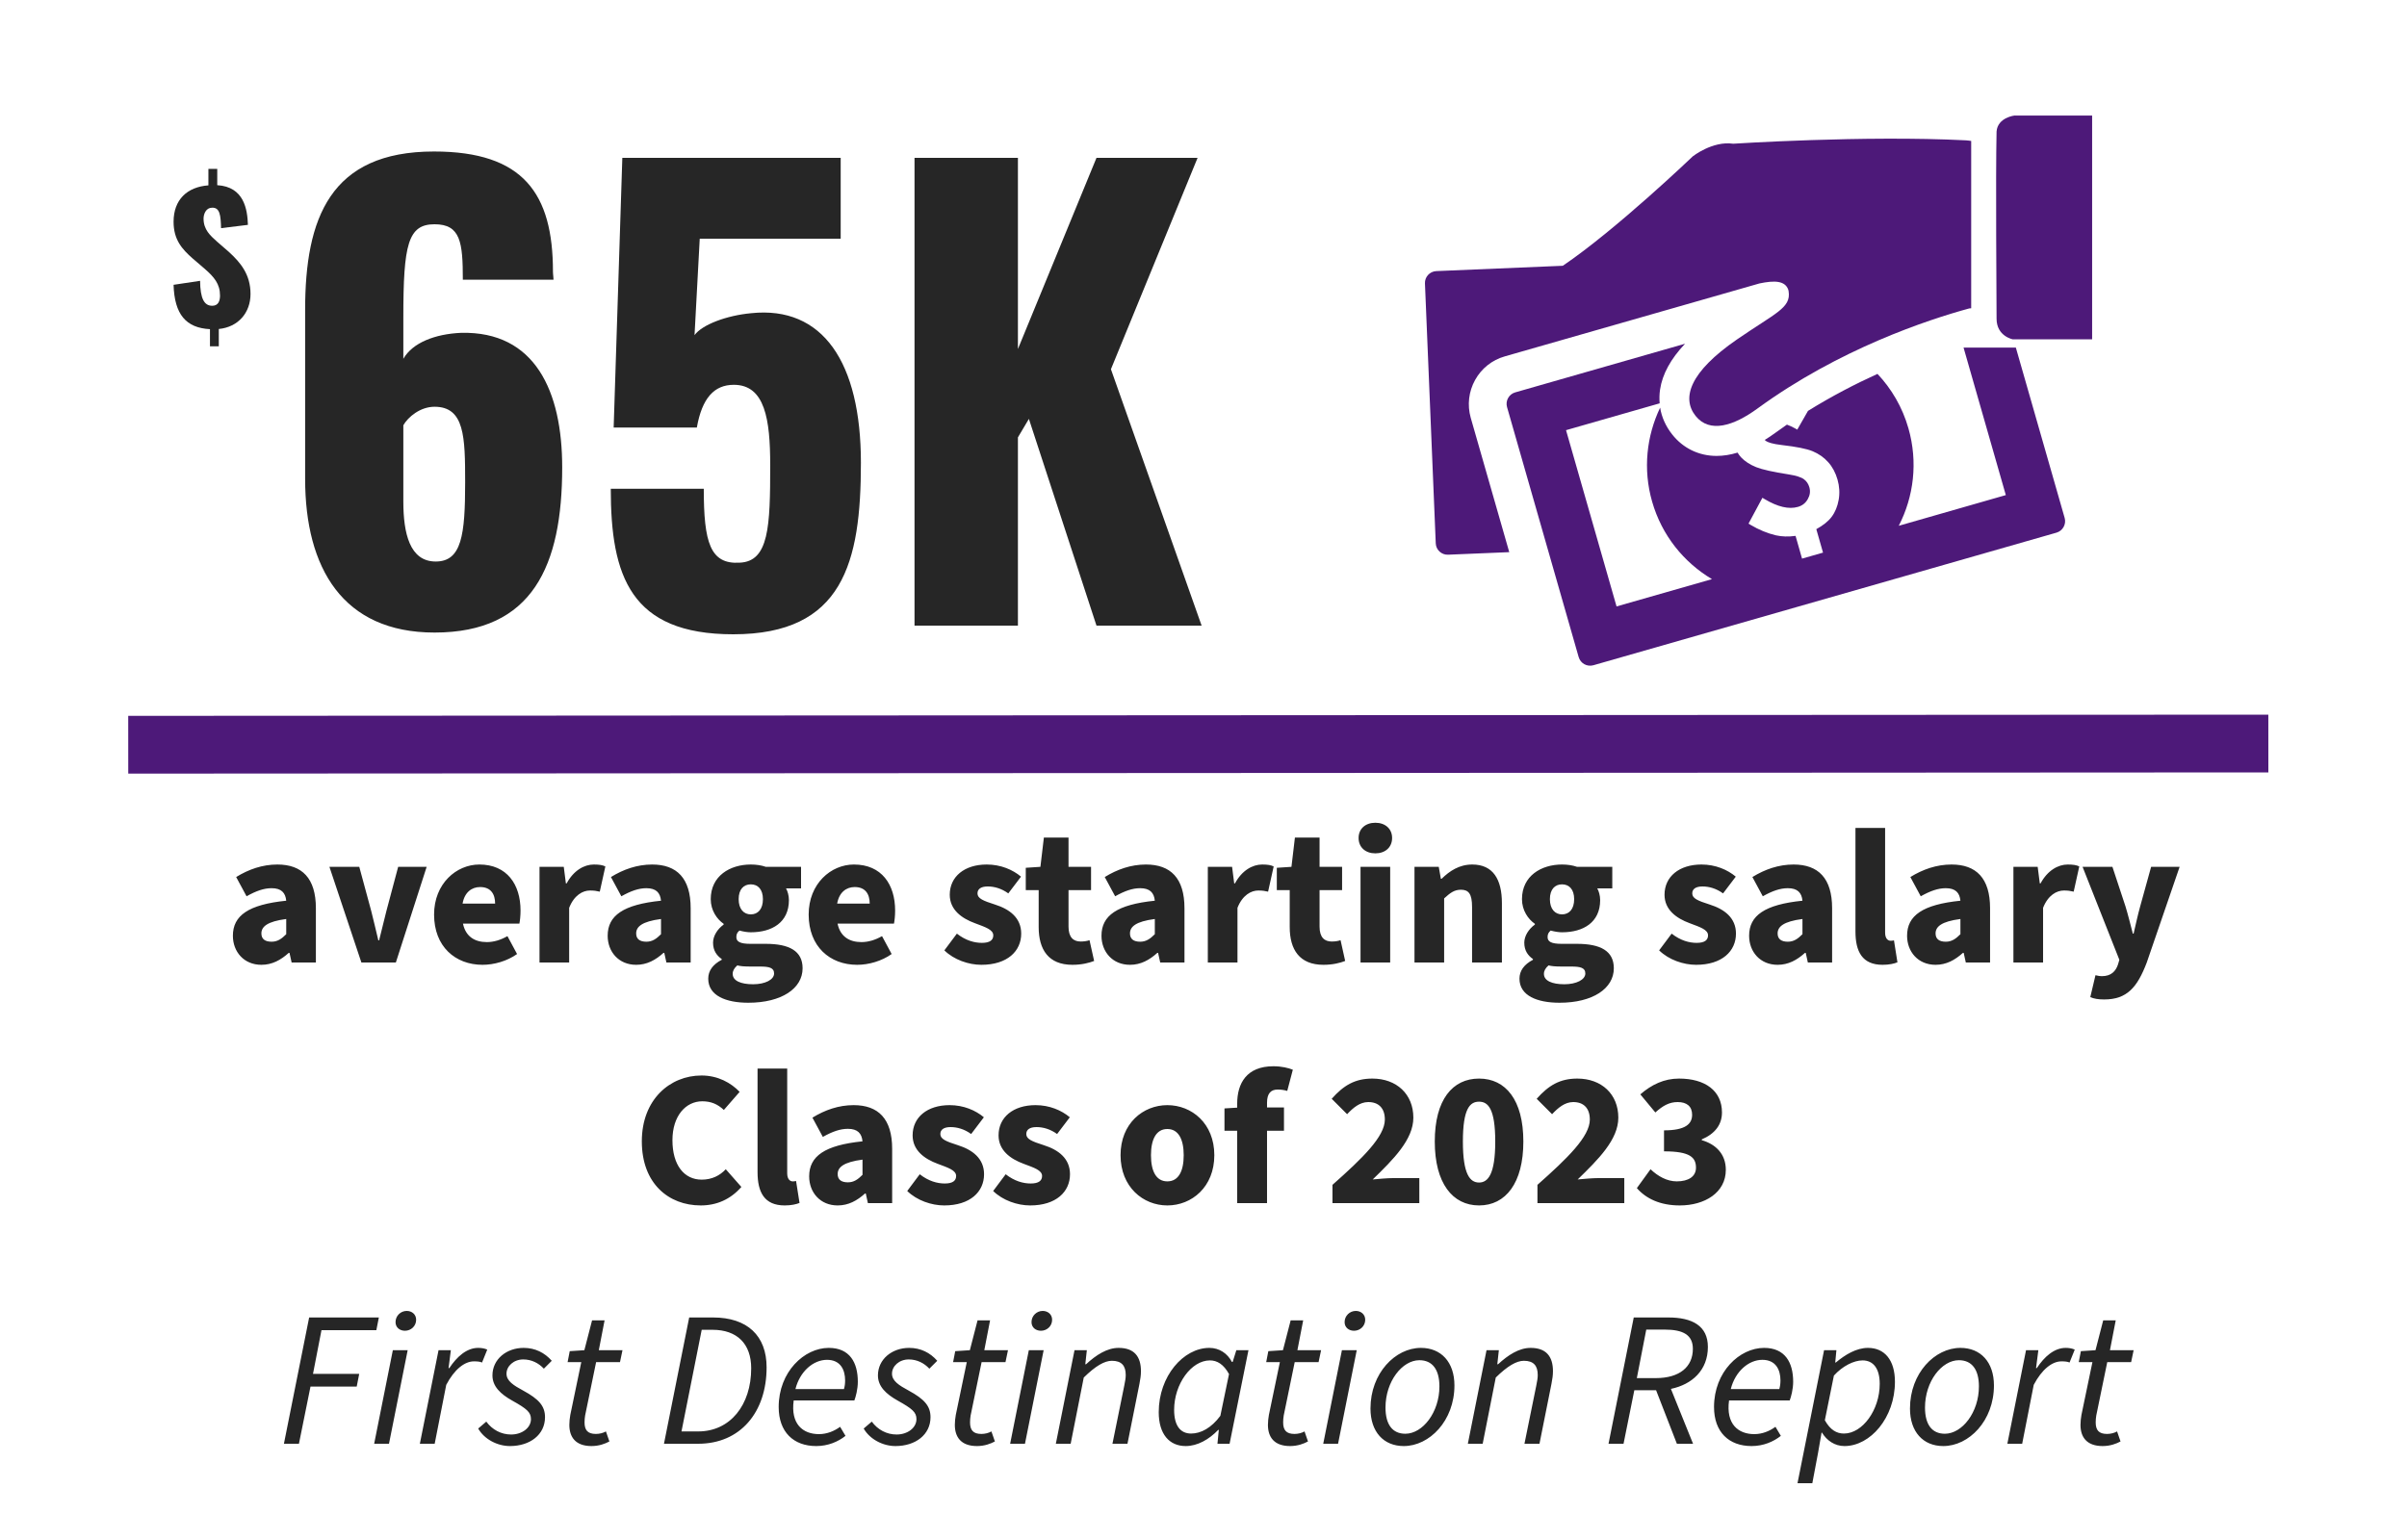 <svg width="250" height="160" viewBox="0 0 250 160" fill="none" xmlns="http://www.w3.org/2000/svg">
<path d="M27.149 100.24C25.329 100.24 24.189 98.88 24.189 97.22C24.189 95.12 25.809 93.98 29.729 93.58C29.649 92.76 29.229 92.28 28.209 92.28C27.409 92.28 26.609 92.56 25.609 93.12L24.529 91.12C25.829 90.32 27.249 89.82 28.809 89.82C31.369 89.82 32.809 91.24 32.809 94.36V100H30.289L30.069 99H29.989C29.169 99.74 28.269 100.24 27.149 100.24ZM28.209 97.84C28.829 97.84 29.249 97.54 29.729 97.06V95.48C27.749 95.74 27.149 96.28 27.149 96.98C27.149 97.56 27.529 97.84 28.209 97.84ZM37.535 100L34.215 90.06H37.315L38.555 94.64C38.795 95.62 39.055 96.66 39.295 97.7H39.375C39.635 96.66 39.895 95.62 40.135 94.64L41.355 90.06H44.315L41.115 100H37.535ZM50.125 100.24C47.285 100.24 45.085 98.34 45.085 95.02C45.085 91.8 47.405 89.82 49.785 89.82C52.665 89.82 54.065 91.9 54.065 94.6C54.065 95.16 54.005 95.68 53.945 95.96H48.085C48.365 97.3 49.305 97.88 50.565 97.88C51.285 97.88 52.005 97.66 52.705 97.26L53.705 99.12C52.665 99.86 51.305 100.24 50.125 100.24ZM48.045 93.88H51.425C51.425 92.9 50.985 92.16 49.865 92.16C48.985 92.16 48.245 92.72 48.045 93.88ZM56.035 100V90.06H58.555L58.775 91.78H58.855C59.575 90.44 60.675 89.82 61.675 89.82C62.255 89.82 62.595 89.88 62.875 90.02L62.295 92.64C61.935 92.56 61.715 92.52 61.275 92.52C60.535 92.52 59.635 93 59.115 94.32V100H56.035ZM66.075 100.24C64.255 100.24 63.115 98.88 63.115 97.22C63.115 95.12 64.735 93.98 68.655 93.58C68.575 92.76 68.155 92.28 67.135 92.28C66.335 92.28 65.535 92.56 64.535 93.12L63.455 91.12C64.755 90.32 66.175 89.82 67.735 89.82C70.295 89.82 71.735 91.24 71.735 94.36V100H69.215L68.995 99H68.915C68.095 99.74 67.195 100.24 66.075 100.24ZM67.135 97.84C67.755 97.84 68.175 97.54 68.655 97.06V95.48C66.675 95.74 66.075 96.28 66.075 96.98C66.075 97.56 66.455 97.84 67.135 97.84ZM77.72 104.18C75.42 104.18 73.56 103.46 73.56 101.68C73.56 100.86 74.04 100.2 74.96 99.72V99.64C74.44 99.28 74.06 98.76 74.06 97.94C74.06 97.24 74.52 96.52 75.16 96.06V95.98C74.46 95.5 73.82 94.58 73.82 93.42C73.82 91 75.82 89.82 77.98 89.82C78.54 89.82 79.08 89.9 79.54 90.06H83.2V92.3H81.64C81.8 92.58 81.94 93.04 81.94 93.52C81.94 95.84 80.18 96.86 77.98 96.86C77.64 96.86 77.24 96.8 76.8 96.68C76.58 96.88 76.48 97.04 76.48 97.36C76.48 97.84 76.88 98.06 77.94 98.06H79.52C81.98 98.06 83.36 98.8 83.36 100.6C83.36 102.7 81.18 104.18 77.72 104.18ZM77.98 95C78.72 95 79.24 94.46 79.24 93.42C79.24 92.4 78.72 91.88 77.98 91.88C77.24 91.88 76.72 92.4 76.72 93.42C76.72 94.46 77.26 95 77.98 95ZM78.22 102.26C79.48 102.26 80.4 101.78 80.4 101.14C80.4 100.54 79.88 100.42 78.94 100.42H77.98C77.26 100.42 76.88 100.38 76.58 100.3C76.26 100.58 76.1 100.86 76.1 101.18C76.1 101.9 76.94 102.26 78.22 102.26ZM89.031 100.24C86.191 100.24 83.991 98.34 83.991 95.02C83.991 91.8 86.311 89.82 88.691 89.82C91.571 89.82 92.971 91.9 92.971 94.6C92.971 95.16 92.911 95.68 92.851 95.96H86.991C87.271 97.3 88.211 97.88 89.471 97.88C90.191 97.88 90.911 97.66 91.611 97.26L92.611 99.12C91.571 99.86 90.211 100.24 89.031 100.24ZM86.951 93.88H90.331C90.331 92.9 89.891 92.16 88.771 92.16C87.891 92.16 87.151 92.72 86.951 93.88ZM101.926 100.24C100.606 100.24 99.085 99.72 98.085 98.74L99.385 97C100.306 97.72 101.206 97.96 101.986 97.96C102.826 97.96 103.166 97.66 103.166 97.18C103.166 96.58 102.326 96.32 101.266 95.92C99.846 95.4 98.645 94.5 98.645 92.96C98.645 91.08 100.166 89.82 102.486 89.82C103.946 89.82 105.186 90.36 106.046 91.08L104.726 92.82C104.006 92.3 103.266 92.1 102.586 92.1C101.866 92.1 101.526 92.38 101.526 92.82C101.526 93.34 102.086 93.58 103.346 93.98C104.866 94.46 106.066 95.36 106.066 97C106.066 98.82 104.626 100.24 101.926 100.24ZM111.381 100.24C108.901 100.24 107.881 98.66 107.881 96.32V92.48H106.541V90.16L108.061 90.06L108.421 87.02H110.981V90.06H113.321V92.48H110.981V96.28C110.981 97.4 111.501 97.82 112.241 97.82C112.561 97.82 112.901 97.78 113.161 97.68L113.641 99.84C113.121 100.04 112.361 100.24 111.381 100.24ZM117.364 100.24C115.544 100.24 114.404 98.88 114.404 97.22C114.404 95.12 116.024 93.98 119.944 93.58C119.864 92.76 119.444 92.28 118.424 92.28C117.624 92.28 116.824 92.56 115.824 93.12L114.744 91.12C116.044 90.32 117.464 89.82 119.024 89.82C121.584 89.82 123.024 91.24 123.024 94.36V100H120.504L120.284 99H120.204C119.384 99.74 118.484 100.24 117.364 100.24ZM118.424 97.84C119.044 97.84 119.464 97.54 119.944 97.06V95.48C117.964 95.74 117.364 96.28 117.364 96.98C117.364 97.56 117.744 97.84 118.424 97.84ZM125.449 100V90.06H127.969L128.189 91.78H128.269C128.989 90.44 130.089 89.82 131.089 89.82C131.669 89.82 132.009 89.88 132.289 90.02L131.709 92.64C131.349 92.56 131.129 92.52 130.689 92.52C129.949 92.52 129.049 93 128.529 94.32V100H125.449ZM137.455 100.24C134.975 100.24 133.955 98.66 133.955 96.32V92.48H132.615V90.16L134.135 90.06L134.495 87.02H137.055V90.06H139.395V92.48H137.055V96.28C137.055 97.4 137.575 97.82 138.315 97.82C138.635 97.82 138.975 97.78 139.235 97.68L139.715 99.84C139.195 100.04 138.435 100.24 137.455 100.24ZM141.309 100V90.06H144.389V100H141.309ZM142.849 88.66C141.829 88.66 141.109 88.04 141.109 87.06C141.109 86.1 141.829 85.48 142.849 85.48C143.869 85.48 144.589 86.1 144.589 87.06C144.589 88.04 143.869 88.66 142.849 88.66ZM146.914 100V90.06H149.434L149.654 91.3H149.734C150.554 90.5 151.554 89.82 152.914 89.82C155.074 89.82 155.994 91.36 155.994 93.84V100H152.894V94.24C152.894 92.86 152.534 92.44 151.734 92.44C151.034 92.44 150.614 92.78 149.994 93.34V100H146.914ZM161.978 104.18C159.678 104.18 157.818 103.46 157.818 101.68C157.818 100.86 158.298 100.2 159.218 99.72V99.64C158.698 99.28 158.318 98.76 158.318 97.94C158.318 97.24 158.778 96.52 159.418 96.06V95.98C158.718 95.5 158.078 94.58 158.078 93.42C158.078 91 160.078 89.82 162.238 89.82C162.798 89.82 163.338 89.9 163.798 90.06H167.458V92.3H165.898C166.058 92.58 166.198 93.04 166.198 93.52C166.198 95.84 164.438 96.86 162.238 96.86C161.898 96.86 161.498 96.8 161.058 96.68C160.838 96.88 160.738 97.04 160.738 97.36C160.738 97.84 161.138 98.06 162.198 98.06H163.778C166.238 98.06 167.618 98.8 167.618 100.6C167.618 102.7 165.438 104.18 161.978 104.18ZM162.238 95C162.978 95 163.498 94.46 163.498 93.42C163.498 92.4 162.978 91.88 162.238 91.88C161.498 91.88 160.978 92.4 160.978 93.42C160.978 94.46 161.518 95 162.238 95ZM162.478 102.26C163.738 102.26 164.658 101.78 164.658 101.14C164.658 100.54 164.138 100.42 163.198 100.42H162.238C161.518 100.42 161.138 100.38 160.838 100.3C160.518 100.58 160.358 100.86 160.358 101.18C160.358 101.9 161.198 102.26 162.478 102.26ZM176.164 100.24C174.844 100.24 173.324 99.72 172.324 98.74L173.624 97C174.544 97.72 175.444 97.96 176.224 97.96C177.064 97.96 177.404 97.66 177.404 97.18C177.404 96.58 176.564 96.32 175.504 95.92C174.084 95.4 172.884 94.5 172.884 92.96C172.884 91.08 174.404 89.82 176.724 89.82C178.184 89.82 179.424 90.36 180.284 91.08L178.964 92.82C178.244 92.3 177.504 92.1 176.824 92.1C176.104 92.1 175.764 92.38 175.764 92.82C175.764 93.34 176.324 93.58 177.584 93.98C179.104 94.46 180.304 95.36 180.304 97C180.304 98.82 178.864 100.24 176.164 100.24ZM184.63 100.24C182.81 100.24 181.67 98.88 181.67 97.22C181.67 95.12 183.29 93.98 187.21 93.58C187.13 92.76 186.71 92.28 185.69 92.28C184.89 92.28 184.09 92.56 183.09 93.12L182.01 91.12C183.31 90.32 184.73 89.82 186.29 89.82C188.85 89.82 190.29 91.24 190.29 94.36V100H187.77L187.55 99H187.47C186.65 99.74 185.75 100.24 184.63 100.24ZM185.69 97.84C186.31 97.84 186.73 97.54 187.21 97.06V95.48C185.23 95.74 184.63 96.28 184.63 96.98C184.63 97.56 185.01 97.84 185.69 97.84ZM195.535 100.24C193.415 100.24 192.715 98.86 192.715 96.78V86.02H195.795V96.9C195.795 97.54 196.115 97.74 196.355 97.74C196.475 97.74 196.555 97.74 196.715 97.7L197.075 99.98C196.735 100.12 196.215 100.24 195.535 100.24ZM201.036 100.24C199.216 100.24 198.076 98.88 198.076 97.22C198.076 95.12 199.696 93.98 203.616 93.58C203.536 92.76 203.116 92.28 202.096 92.28C201.296 92.28 200.496 92.56 199.496 93.12L198.416 91.12C199.716 90.32 201.136 89.82 202.696 89.82C205.256 89.82 206.696 91.24 206.696 94.36V100H204.176L203.956 99H203.876C203.056 99.74 202.156 100.24 201.036 100.24ZM202.096 97.84C202.716 97.84 203.136 97.54 203.616 97.06V95.48C201.636 95.74 201.036 96.28 201.036 96.98C201.036 97.56 201.416 97.84 202.096 97.84ZM209.121 100V90.06H211.641L211.861 91.78H211.941C212.661 90.44 213.761 89.82 214.761 89.82C215.341 89.82 215.681 89.88 215.961 90.02L215.381 92.64C215.021 92.56 214.801 92.52 214.361 92.52C213.621 92.52 212.721 93 212.201 94.32V100H209.121ZM218.544 103.84C217.904 103.84 217.504 103.76 217.104 103.6L217.644 101.32C217.964 101.4 218.104 101.42 218.304 101.42C219.264 101.42 219.744 100.92 219.984 100.2L220.124 99.72L216.304 90.06H219.404L220.764 94.18C221.044 95.1 221.264 96.02 221.524 97H221.604C221.824 96.06 222.024 95.12 222.284 94.18L223.424 90.06H226.384L222.964 100.02C221.984 102.58 220.924 103.84 218.544 103.84ZM72.782 125.24C69.462 125.24 66.662 122.98 66.662 118.58C66.662 114.24 69.582 111.74 72.862 111.74C74.562 111.74 75.922 112.5 76.822 113.44L75.182 115.32C74.542 114.72 73.862 114.42 72.942 114.42C71.222 114.42 69.842 115.94 69.842 118.46C69.842 121.06 71.062 122.56 72.882 122.56C73.942 122.56 74.762 122.14 75.382 121.48L77.002 123.32C75.862 124.62 74.422 125.24 72.782 125.24ZM81.502 125.24C79.382 125.24 78.682 123.86 78.682 121.78V111.02H81.762V121.9C81.762 122.54 82.082 122.74 82.322 122.74C82.442 122.74 82.522 122.74 82.682 122.7L83.042 124.98C82.702 125.12 82.182 125.24 81.502 125.24ZM87.003 125.24C85.183 125.24 84.043 123.88 84.043 122.22C84.043 120.12 85.663 118.98 89.583 118.58C89.503 117.76 89.083 117.28 88.063 117.28C87.263 117.28 86.463 117.56 85.463 118.12L84.383 116.12C85.683 115.32 87.103 114.82 88.663 114.82C91.223 114.82 92.663 116.24 92.663 119.36V125H90.143L89.923 124H89.843C89.023 124.74 88.123 125.24 87.003 125.24ZM88.063 122.84C88.683 122.84 89.103 122.54 89.583 122.06V120.48C87.603 120.74 87.003 121.28 87.003 121.98C87.003 122.56 87.383 122.84 88.063 122.84ZM98.068 125.24C96.748 125.24 95.228 124.72 94.228 123.74L95.528 122C96.448 122.72 97.348 122.96 98.128 122.96C98.968 122.96 99.308 122.66 99.308 122.18C99.308 121.58 98.468 121.32 97.408 120.92C95.988 120.4 94.788 119.5 94.788 117.96C94.788 116.08 96.308 114.82 98.628 114.82C100.088 114.82 101.328 115.36 102.188 116.08L100.868 117.82C100.148 117.3 99.408 117.1 98.728 117.1C98.008 117.1 97.668 117.38 97.668 117.82C97.668 118.34 98.228 118.58 99.488 118.98C101.008 119.46 102.208 120.36 102.208 122C102.208 123.82 100.768 125.24 98.068 125.24ZM106.994 125.24C105.674 125.24 104.154 124.72 103.154 123.74L104.454 122C105.374 122.72 106.274 122.96 107.054 122.96C107.894 122.96 108.234 122.66 108.234 122.18C108.234 121.58 107.394 121.32 106.334 120.92C104.914 120.4 103.714 119.5 103.714 117.96C103.714 116.08 105.234 114.82 107.554 114.82C109.014 114.82 110.254 115.36 111.114 116.08L109.794 117.82C109.074 117.3 108.334 117.1 107.654 117.1C106.934 117.1 106.594 117.38 106.594 117.82C106.594 118.34 107.154 118.58 108.414 118.98C109.934 119.46 111.134 120.36 111.134 122C111.134 123.82 109.694 125.24 106.994 125.24ZM121.244 125.24C118.724 125.24 116.384 123.32 116.384 120.02C116.384 116.72 118.724 114.82 121.244 114.82C123.784 114.82 126.124 116.72 126.124 120.02C126.124 123.32 123.784 125.24 121.244 125.24ZM121.244 122.74C122.404 122.74 122.944 121.68 122.944 120.02C122.944 118.38 122.404 117.3 121.244 117.3C120.084 117.3 119.544 118.38 119.544 120.02C119.544 121.68 120.084 122.74 121.244 122.74ZM128.499 125V117.48H127.179V115.16L128.499 115.08V114.66C128.499 112.56 129.479 110.78 132.259 110.78C133.119 110.78 133.839 110.96 134.279 111.14L133.699 113.34C133.359 113.24 133.039 113.2 132.699 113.2C132.019 113.2 131.599 113.58 131.599 114.56V115.06H133.359V117.48H131.599V125H128.499ZM138.396 125V123.1C141.516 120.34 143.836 118.08 143.836 116.32C143.836 115.12 143.176 114.5 142.116 114.5C141.236 114.5 140.536 115.1 139.916 115.76L138.316 114.16C139.556 112.76 140.736 112.06 142.536 112.06C145.056 112.06 146.796 113.68 146.796 116.12C146.796 118.4 144.716 120.46 142.576 122.54C143.236 122.48 144.116 122.4 144.696 122.4H147.416V125H138.396ZM153.621 125.24C150.861 125.24 149.021 122.92 149.021 118.6C149.021 114.26 150.861 112.06 153.621 112.06C156.381 112.06 158.221 114.28 158.221 118.6C158.221 122.92 156.381 125.24 153.621 125.24ZM153.621 122.86C154.541 122.86 155.301 122.02 155.301 118.6C155.301 115.16 154.541 114.46 153.621 114.46C152.681 114.46 151.941 115.16 151.941 118.6C151.941 122.02 152.681 122.86 153.621 122.86ZM159.685 125V123.1C162.805 120.34 165.125 118.08 165.125 116.32C165.125 115.12 164.465 114.5 163.405 114.5C162.525 114.5 161.825 115.1 161.205 115.76L159.605 114.16C160.845 112.76 162.025 112.06 163.825 112.06C166.345 112.06 168.085 113.68 168.085 116.12C168.085 118.4 166.005 120.46 163.865 122.54C164.525 122.48 165.405 122.4 165.985 122.4H168.705V125H159.685ZM174.47 125.24C172.41 125.24 170.95 124.52 170.01 123.44L171.43 121.48C172.21 122.22 173.15 122.74 174.15 122.74C175.37 122.74 176.15 122.24 176.15 121.32C176.15 120.26 175.55 119.62 172.83 119.62V117.44C175.05 117.44 175.75 116.78 175.75 115.82C175.75 114.96 175.21 114.5 174.25 114.5C173.37 114.5 172.71 114.88 171.93 115.58L170.37 113.7C171.55 112.68 172.85 112.06 174.39 112.06C177.09 112.06 178.85 113.32 178.85 115.58C178.85 116.86 178.11 117.8 176.75 118.38V118.46C178.21 118.88 179.25 119.9 179.25 121.54C179.25 123.92 177.05 125.24 174.47 125.24ZM29.489 150L32.109 136.88H39.349L39.089 138.2H33.389L32.509 142.74H37.309L37.049 144.06H32.249L31.049 150H29.489ZM38.862 150L40.802 140.28H42.342L40.402 150H38.862ZM42.062 138.26C41.542 138.26 41.082 137.94 41.082 137.36C41.082 136.7 41.622 136.2 42.242 136.2C42.762 136.2 43.222 136.54 43.222 137.12C43.222 137.78 42.682 138.26 42.062 138.26ZM43.608 150L45.548 140.28H46.828L46.588 142.14H46.668C47.448 140.96 48.468 140.04 49.668 140.04C50.028 140.04 50.348 140.1 50.608 140.22L50.068 141.56C49.848 141.46 49.568 141.44 49.228 141.44C48.248 141.44 47.188 142.28 46.348 143.88L45.148 150H43.608ZM52.967 150.24C51.667 150.24 50.307 149.54 49.667 148.42L50.507 147.7C51.127 148.54 52.047 149.04 53.087 149.04C54.207 149.04 55.147 148.36 55.147 147.44C55.147 146.72 54.707 146.36 53.207 145.52C51.987 144.84 51.147 144.04 51.147 142.9C51.147 141.22 52.607 140.04 54.387 140.04C55.587 140.04 56.567 140.54 57.307 141.38L56.487 142.2C55.947 141.62 55.207 141.24 54.347 141.24C53.347 141.24 52.607 141.94 52.607 142.72C52.607 143.48 53.347 143.94 54.347 144.48C55.967 145.36 56.607 146.08 56.607 147.24C56.607 149.06 55.047 150.24 52.967 150.24ZM61.434 150.24C59.754 150.24 59.134 149.28 59.134 148.04C59.134 147.68 59.174 147.36 59.234 147L60.374 141.52H58.954L59.174 140.38L60.694 140.28L61.494 137.18H62.794L62.194 140.28H64.654L64.394 141.52H61.914L60.774 147.06C60.734 147.3 60.714 147.54 60.714 147.78C60.714 148.58 61.034 148.98 61.894 148.98C62.274 148.98 62.654 148.88 62.934 148.72L63.294 149.76C62.854 150 62.214 150.24 61.434 150.24ZM68.962 150L71.582 136.88H74.062C77.622 136.88 79.622 138.78 79.622 142.06C79.622 146.74 76.882 150 72.522 150H68.962ZM70.782 148.72H72.522C75.842 148.72 78.022 145.98 78.022 142.16C78.022 139.62 76.562 138.16 74.002 138.16H72.882L70.782 148.72ZM84.777 150.24C82.417 150.24 80.877 148.78 80.877 146.18C80.877 142.52 83.537 140.04 86.077 140.04C88.257 140.04 89.097 141.56 89.097 143.56C89.097 144.34 88.877 145.14 88.737 145.5H82.437C82.097 147.96 83.397 149 85.057 149C85.897 149 86.657 148.68 87.257 148.24L87.817 149.18C87.057 149.78 86.017 150.24 84.777 150.24ZM82.617 144.32H87.657C87.737 144.04 87.777 143.76 87.777 143.42C87.777 142.32 87.297 141.28 85.897 141.28C84.477 141.28 83.077 142.48 82.617 144.32ZM93.006 150.24C91.706 150.24 90.346 149.54 89.706 148.42L90.546 147.7C91.166 148.54 92.086 149.04 93.126 149.04C94.246 149.04 95.186 148.36 95.186 147.44C95.186 146.72 94.746 146.36 93.246 145.52C92.026 144.84 91.186 144.04 91.186 142.9C91.186 141.22 92.646 140.04 94.426 140.04C95.626 140.04 96.606 140.54 97.346 141.38L96.526 142.2C95.986 141.62 95.246 141.24 94.386 141.24C93.386 141.24 92.646 141.94 92.646 142.72C92.646 143.48 93.386 143.94 94.386 144.48C96.006 145.36 96.646 146.08 96.646 147.24C96.646 149.06 95.086 150.24 93.006 150.24ZM101.473 150.24C99.793 150.24 99.173 149.28 99.173 148.04C99.173 147.68 99.213 147.36 99.273 147L100.413 141.52H98.993L99.213 140.38L100.733 140.28L101.533 137.18H102.833L102.233 140.28H104.693L104.433 141.52H101.953L100.813 147.06C100.773 147.3 100.753 147.54 100.753 147.78C100.753 148.58 101.073 148.98 101.933 148.98C102.313 148.98 102.693 148.88 102.973 148.72L103.333 149.76C102.893 150 102.253 150.24 101.473 150.24ZM104.917 150L106.857 140.28H108.397L106.457 150H104.917ZM108.117 138.26C107.597 138.26 107.137 137.94 107.137 137.36C107.137 136.7 107.677 136.2 108.297 136.2C108.817 136.2 109.277 136.54 109.277 137.12C109.277 137.78 108.737 138.26 108.117 138.26ZM109.663 150L111.603 140.28H112.883L112.723 141.74H112.803C113.843 140.78 114.983 140.04 116.183 140.04C117.823 140.04 118.503 140.96 118.503 142.46C118.503 142.92 118.443 143.26 118.343 143.8L117.103 150H115.543L116.763 144C116.863 143.48 116.923 143.2 116.923 142.86C116.923 141.88 116.483 141.38 115.483 141.38C114.723 141.38 113.783 141.92 112.563 143.12L111.203 150H109.663ZM123.15 150.24C121.45 150.24 120.35 149 120.35 146.72C120.35 142.98 122.91 140.04 125.61 140.04C126.65 140.04 127.49 140.62 127.95 141.5H128.03L128.41 140.28H129.67L127.71 150H126.45L126.59 148.56H126.53C125.57 149.56 124.37 150.24 123.15 150.24ZM123.71 148.94C124.73 148.94 125.81 148.36 126.75 147.1L127.65 142.76C127.09 141.74 126.41 141.34 125.67 141.34C123.73 141.34 121.95 143.8 121.95 146.48C121.95 148.16 122.63 148.94 123.71 148.94ZM133.993 150.24C132.313 150.24 131.693 149.28 131.693 148.04C131.693 147.68 131.733 147.36 131.793 147L132.933 141.52H131.513L131.733 140.38L133.252 140.28L134.053 137.18H135.353L134.753 140.28H137.213L136.953 141.52H134.473L133.333 147.06C133.293 147.3 133.273 147.54 133.273 147.78C133.273 148.58 133.593 148.98 134.453 148.98C134.833 148.98 135.213 148.88 135.493 148.72L135.853 149.76C135.413 150 134.773 150.24 133.993 150.24ZM137.436 150L139.376 140.28H140.916L138.976 150H137.436ZM140.636 138.26C140.116 138.26 139.656 137.94 139.656 137.36C139.656 136.7 140.196 136.2 140.816 136.2C141.336 136.2 141.796 136.54 141.796 137.12C141.796 137.78 141.256 138.26 140.636 138.26ZM145.803 150.24C143.703 150.24 142.343 148.76 142.343 146.34C142.343 142.66 144.923 140.04 147.583 140.04C149.683 140.04 151.063 141.52 151.063 143.94C151.063 147.62 148.463 150.24 145.803 150.24ZM145.963 148.96C147.763 148.96 149.503 146.74 149.503 144.04C149.503 142.28 148.763 141.32 147.423 141.32C145.643 141.32 143.903 143.52 143.903 146.24C143.903 148 144.623 148.96 145.963 148.96ZM152.456 150L154.396 140.28H155.676L155.516 141.74H155.596C156.636 140.78 157.776 140.04 158.976 140.04C160.616 140.04 161.296 140.96 161.296 142.46C161.296 142.92 161.236 143.26 161.136 143.8L159.896 150H158.336L159.556 144C159.656 143.48 159.716 143.2 159.716 142.86C159.716 141.88 159.276 141.38 158.276 141.38C157.516 141.38 156.576 141.92 155.356 143.12L153.996 150H152.456ZM167.067 150L169.687 136.88H173.287C175.747 136.88 177.387 137.74 177.387 139.94C177.387 142.36 175.747 143.84 173.547 144.3L175.847 150H174.167L172.007 144.44H169.747L168.627 150H167.067ZM170.007 143.18H171.967C174.467 143.18 175.827 142 175.827 140.14C175.827 138.7 174.827 138.14 172.907 138.14H170.987L170.007 143.18ZM181.925 150.24C179.565 150.24 178.025 148.78 178.025 146.18C178.025 142.52 180.685 140.04 183.225 140.04C185.405 140.04 186.245 141.56 186.245 143.56C186.245 144.34 186.025 145.14 185.885 145.5H179.585C179.245 147.96 180.545 149 182.205 149C183.045 149 183.805 148.68 184.405 148.24L184.965 149.18C184.205 149.78 183.165 150.24 181.925 150.24ZM179.765 144.32H184.805C184.885 144.04 184.925 143.76 184.925 143.42C184.925 142.32 184.445 141.28 183.045 141.28C181.625 141.28 180.225 142.48 179.765 144.32ZM186.695 154.1L189.455 140.28H190.735L190.615 141.56H190.675C191.655 140.74 192.815 140.04 194.015 140.04C195.735 140.04 196.815 141.3 196.815 143.56C196.815 147.3 194.255 150.24 191.575 150.24C190.555 150.24 189.735 149.66 189.235 148.84H189.195L188.835 150.92L188.235 154.1H186.695ZM191.515 148.94C193.455 148.94 195.235 146.48 195.235 143.78C195.235 142.14 194.535 141.34 193.455 141.34C192.555 141.34 191.375 141.92 190.475 142.92L189.535 147.56C190.095 148.56 190.755 148.94 191.515 148.94ZM201.838 150.24C199.738 150.24 198.378 148.76 198.378 146.34C198.378 142.66 200.958 140.04 203.618 140.04C205.718 140.04 207.098 141.52 207.098 143.94C207.098 147.62 204.498 150.24 201.838 150.24ZM201.998 148.96C203.798 148.96 205.538 146.74 205.538 144.04C205.538 142.28 204.798 141.32 203.458 141.32C201.678 141.32 199.938 143.52 199.938 146.24C199.938 148 200.658 148.96 201.998 148.96ZM208.491 150L210.431 140.28H211.711L211.471 142.14H211.551C212.331 140.96 213.351 140.04 214.551 140.04C214.911 140.04 215.231 140.1 215.491 140.22L214.951 141.56C214.731 141.46 214.451 141.44 214.111 141.44C213.131 141.44 212.071 142.28 211.231 143.88L210.031 150H208.491ZM218.387 150.24C216.707 150.24 216.087 149.28 216.087 148.04C216.087 147.68 216.127 147.36 216.187 147L217.327 141.52H215.907L216.127 140.38L217.647 140.28L218.447 137.18H219.747L219.147 140.28H221.607L221.347 141.52H218.867L217.727 147.06C217.687 147.3 217.667 147.54 217.667 147.78C217.667 148.58 217.987 148.98 218.847 148.98C219.227 148.98 219.607 148.88 219.887 148.72L220.247 149.76C219.807 150 219.167 150.24 218.387 150.24Z" fill="black" fill-opacity="0.85"/>
<path d="M45.132 65.72C35.592 65.72 31.692 59 31.692 49.76V32.18C31.692 22.7 34.272 15.74 45.072 15.74C54.372 15.74 57.432 20.12 57.432 28.22C57.432 28.52 57.492 28.82 57.492 29.06H48.072C48.072 25.16 47.832 23.3 45.132 23.3C42.372 23.3 41.892 25.4 41.892 32.96V37.28C42.852 35.6 45.192 34.7 47.892 34.58C55.572 34.4 58.392 40.64 58.392 48.56C58.392 58.76 55.332 65.72 45.132 65.72ZM45.252 58.34C47.952 58.34 48.312 55.58 48.312 50.12C48.312 45.38 48.252 42.26 45.132 42.26C43.632 42.26 42.372 43.34 41.892 44.18V52.1C41.892 55.4 42.552 58.34 45.252 58.34ZM76.157 65.9C65.477 65.9 63.437 59.84 63.437 50.78H73.097C73.097 56.36 73.757 58.64 76.817 58.46C79.877 58.34 79.997 54.68 79.997 48.32C79.997 43.58 79.457 39.98 76.217 39.98C74.177 39.98 72.917 41.36 72.377 44.42H63.737L64.637 16.4H87.317V24.8H72.677L72.137 34.82C72.917 33.74 75.437 32.78 78.017 32.54C85.457 31.76 89.417 37.64 89.417 48.08C89.417 58.46 87.557 65.9 76.157 65.9ZM94.985 65V16.4H105.725V36.26L113.885 16.4H124.385L115.385 38.36L124.805 65H113.885L106.865 43.52L105.725 45.44V65H94.985Z" fill="black" fill-opacity="0.85"/>
<path d="M13.319 77.375L235.599 77.25" stroke="#4D1979" stroke-width="6"/>
<path d="M21.808 35.98V34.198C19.324 34.072 18.118 32.668 18.028 29.59L20.782 29.176C20.8 31.066 21.232 31.768 22.042 31.768C22.708 31.768 22.852 31.21 22.852 30.706C22.852 29.5 22.24 28.78 21.268 27.934L19.99 26.836C18.91 25.882 18.028 24.91 18.028 23.038C18.028 20.752 19.432 19.42 21.646 19.258V17.548H22.564V19.24C25.354 19.402 25.696 21.76 25.75 23.362L22.96 23.704C22.924 22.408 22.852 21.544 22.024 21.58C21.412 21.58 21.142 22.21 21.142 22.714C21.142 23.866 21.844 24.478 22.546 25.108L23.77 26.17C24.994 27.286 26.02 28.528 26.02 30.544C26.02 32.47 24.76 33.982 22.726 34.18V35.98H21.808Z" fill="black" fill-opacity="0.85"/>
<path d="M209.374 36.113H203.942L208.332 51.438L197.213 54.627C198.767 51.606 199.224 48.017 198.214 44.493C197.59 42.306 196.46 40.391 195.002 38.845C192.695 39.894 190.235 41.168 187.784 42.69L186.671 44.637L186.446 44.509C186.15 44.34 185.869 44.22 185.597 44.116C185.197 44.397 184.788 44.677 184.387 44.973C184.019 45.246 183.65 45.486 183.29 45.71C183.346 45.75 183.386 45.798 183.45 45.838C183.65 45.959 184.091 46.127 185.076 46.239C186.598 46.415 187.64 46.623 188.265 46.88C188.898 47.144 189.442 47.521 189.883 48.017C190.324 48.506 190.652 49.123 190.852 49.828C191.053 50.533 191.093 51.238 190.972 51.927C190.852 52.616 190.604 53.217 190.235 53.705C189.899 54.154 189.362 54.587 188.649 54.979L189.346 57.414L187.167 58.039L186.494 55.676C185.749 55.78 185.068 55.756 184.46 55.62C183.57 55.412 182.681 55.043 181.816 54.53L181.608 54.402L183.05 51.718L183.282 51.855C184.636 52.664 185.797 52.936 186.735 52.664C187.191 52.536 187.528 52.271 187.76 51.863C187.992 51.454 188.048 51.054 187.928 50.629C187.824 50.269 187.64 49.996 187.36 49.788C187.063 49.572 186.534 49.411 185.789 49.291C184.147 49.035 183.042 48.786 182.409 48.538C181.768 48.282 181.231 47.937 180.823 47.505C180.686 47.361 180.582 47.192 180.47 47.024C179.717 47.256 178.988 47.368 178.291 47.368C176.457 47.368 174.814 46.575 173.677 45.133C173.012 44.292 172.587 43.347 172.427 42.354C171.025 45.294 170.625 48.73 171.594 52.111C172.603 55.636 174.894 58.432 177.81 60.17L167.901 63.006L162.654 44.693L172.379 41.905C172.339 41.44 172.347 40.968 172.419 40.479C172.659 38.869 173.525 37.291 175.015 35.712L157.374 40.767C156.725 40.952 156.341 41.641 156.525 42.29L163.967 68.269C164.064 68.598 164.28 68.854 164.552 69.006C164.825 69.159 165.161 69.207 165.489 69.118L213.596 55.34C214.244 55.155 214.629 54.466 214.445 53.817L209.374 36.113Z" fill="#4D1979"/>
<path d="M153.209 39.478C153.873 38.276 154.971 37.403 156.293 37.026L182.745 29.448C184.315 29.119 185.397 29.16 185.733 30.089C185.749 30.145 185.765 30.209 185.773 30.265V30.273C186.038 31.995 184.419 32.508 180.414 35.264C175.479 38.661 174.646 41.36 176.104 43.203C177.562 45.045 180.061 44.252 182.529 42.45C191.012 36.257 200.225 33.221 204.535 32.044L204.735 32.028V14.644C204.551 14.62 204.375 14.588 204.183 14.579C193.632 14.043 180.013 14.932 180.013 14.932C177.866 14.62 175.816 16.246 175.816 16.246C175.816 16.246 167.869 23.856 162.317 27.613L149.179 28.166C148.498 28.198 147.969 28.775 148.001 29.448L149.123 56.453C149.147 57.134 149.732 57.663 150.405 57.631L156.757 57.366L152.752 43.395C152.383 42.073 152.544 40.679 153.209 39.478Z" fill="#4D1979"/>
<path d="M209.253 12C209.253 12 207.483 12.192 207.371 13.666C207.266 18.209 207.371 31.595 207.371 33.109C207.371 34.944 209.061 35.256 209.061 35.256H217.296V12.008H209.253V12Z" fill="#4D1979"/>
</svg>
